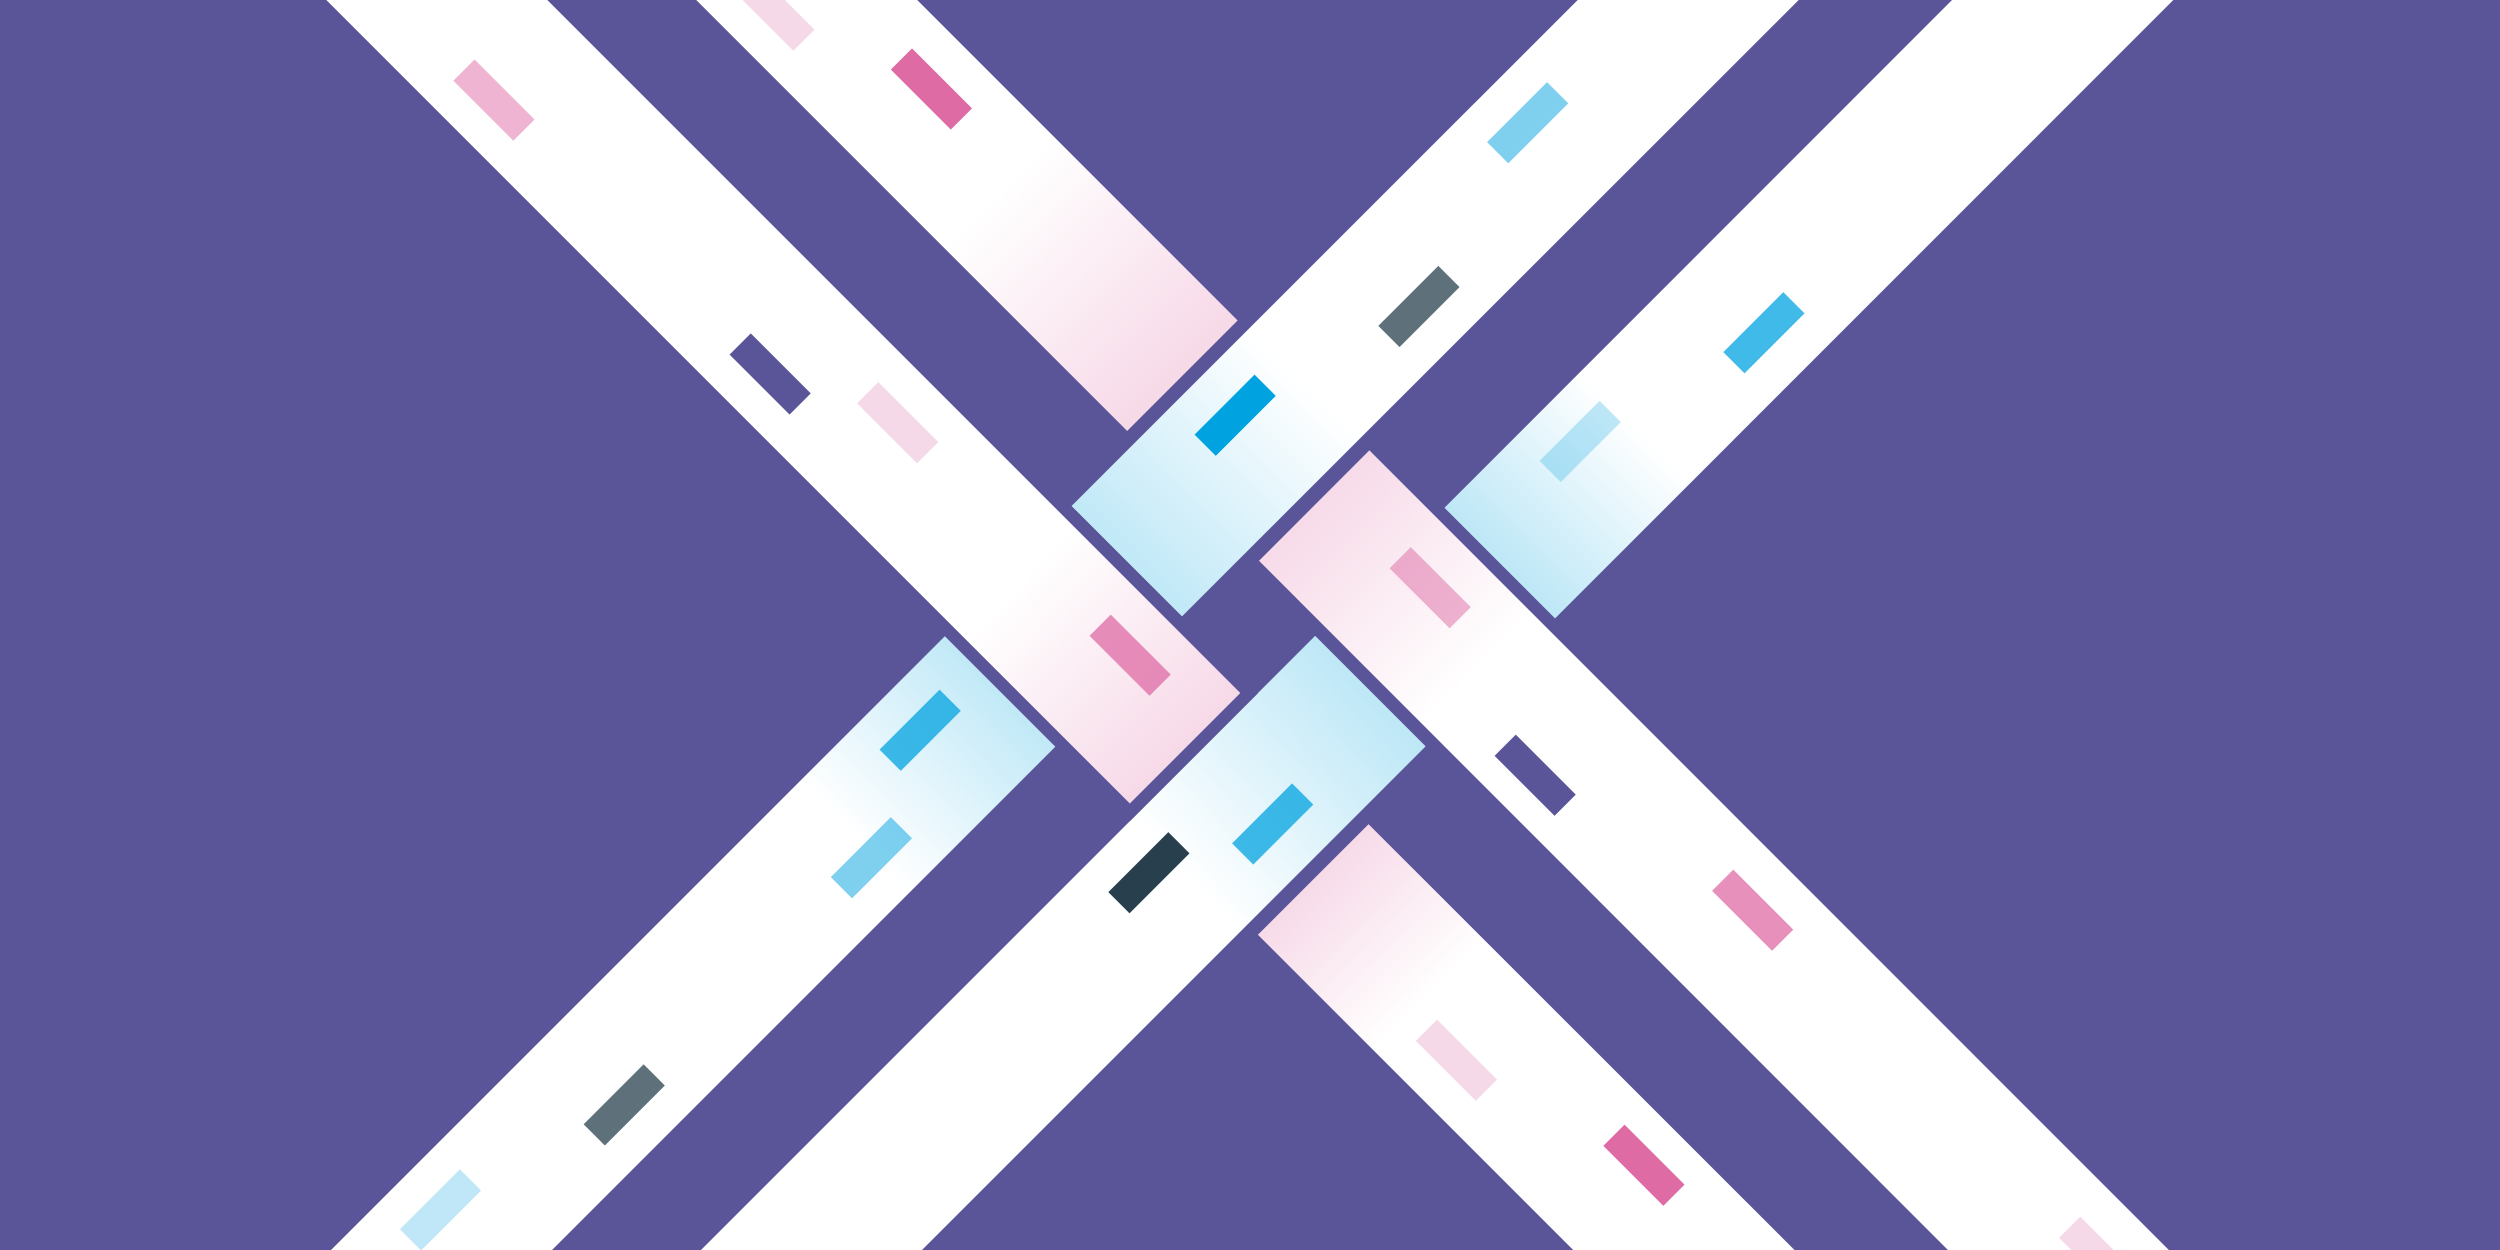 <?xml version="1.0" encoding="UTF-8"?>
<svg width="2000px" height="1000px" viewBox="0 0 2000 1000" version="1.1" xmlns="http://www.w3.org/2000/svg" xmlns:xlink="http://www.w3.org/1999/xlink">
    <!-- Generator: Sketch 53.2 (72643) - https://sketchapp.com -->
    <title>CrossTraffic</title>
    <desc>Created with Sketch.</desc>
    <defs>
        <linearGradient x1="6.35%" y1="5.23%" x2="20.408%" y2="20.602%" id="linearGradient-1">
            <stop stop-color="#BFE8F7" offset="0%"></stop>
            <stop stop-color="#FFFFFF" offset="100%"></stop>
        </linearGradient>
        <linearGradient x1="84.414%" y1="83.738%" x2="94.865%" y2="94.254%" id="linearGradient-2">
            <stop stop-color="#FFFFFF" offset="0%"></stop>
            <stop stop-color="#BFE8F7" offset="100%"></stop>
        </linearGradient>
        <linearGradient x1="5.401%" y1="6.157%" x2="19.789%" y2="21.064%" id="linearGradient-3">
            <stop stop-color="#BFE8F7" offset="0%"></stop>
            <stop stop-color="#FFFFFF" offset="100%"></stop>
        </linearGradient>
        <linearGradient x1="83.057%" y1="83.569%" x2="95.507%" y2="95.933%" id="linearGradient-4">
            <stop stop-color="#FFFFFF" offset="0%"></stop>
            <stop stop-color="#BFE8F7" offset="100%"></stop>
        </linearGradient>
        <linearGradient x1="94.963%" y1="3.633%" x2="84.104%" y2="14.689%" id="linearGradient-5">
            <stop stop-color="#F7DAE8" offset="0%"></stop>
            <stop stop-color="#FFFFFF" offset="100%"></stop>
        </linearGradient>
        <linearGradient x1="14.023%" y1="86.07%" x2="3.978%" y2="96.205%" id="linearGradient-6">
            <stop stop-color="#FFFFFF" offset="0%"></stop>
            <stop stop-color="#F7DAE8" offset="100%"></stop>
        </linearGradient>
        <linearGradient x1="97.268%" y1="4.438%" x2="88.371%" y2="13.561%" id="linearGradient-7">
            <stop stop-color="#F7DAE8" offset="0%"></stop>
            <stop stop-color="#FFFFFF" offset="100%"></stop>
        </linearGradient>
        <linearGradient x1="3.882%" y1="95.041%" x2="12.027%" y2="87.025%" id="linearGradient-8">
            <stop stop-color="#F7DAE8" offset="0%"></stop>
            <stop stop-color="#FFFFFF" offset="100%"></stop>
        </linearGradient>
    </defs>
    <g id="CrossTraffic" stroke="none" stroke-width="1" fill="none" fill-rule="evenodd">
        <rect fill="#5A5599" x="0" y="0" width="2000" height="1000"></rect>
        <g id="Group" transform="translate(1031, 342.586) rotate(45) translate(-1031, -342.586) translate(-807, -1057.414)">
            <polygon id="Fill-5" transform="translate(2066.615, 1896.369) rotate(45) translate(-2066.615, -1896.369) " points="1712.978 1685.922 2229.332 2202.276 2420.252 2202.276 1808.438 1590.462"></polygon>
            <polygon id="Stroke-8" stroke="#5A5599" stroke-width="10" fill="url(#linearGradient-1)" stroke-linecap="round" transform="translate(2032.866, 2114.937) rotate(45) translate(-2032.866, -2114.937) " points="2421.73 2599.261 2517.19 2503.804 1644.002 1630.613 1548.542 1726.073"></polygon>
            <polygon id="Fill-11" transform="translate(1999.117, 1034.11) rotate(45) translate(-1999.117, -1034.11) " points="2129.662 894.187 1694.998 777.721 2207.776 1290.499 2303.236 1195.039 2065.861 957.667"></polygon>
            <polyline id="Path" stroke="#5A5599" stroke-width="10" fill="url(#linearGradient-2)" stroke-linecap="round" transform="translate(2033.555, 715.941) rotate(45) translate(-2033.555, -715.941) " points="1527.529 305.742 2444.001 1221.793 2539.58 1126.288 1623.183 210.088"></polyline>
            <polygon id="Fill-15" transform="translate(1857.366, 1896.369) rotate(45) translate(-1857.366, -1896.369) " points="1651.691 1833.881 1872.122 2054.315 2063.042 2054.315 1747.151 1738.424"></polygon>
            <polygon id="Stroke-18" stroke="#5A5599" stroke-width="10" fill="url(#linearGradient-3)" stroke-linecap="round" transform="translate(1823.616, 2219.564) rotate(45) translate(-1823.616, -2219.564) " points="1413.273 1904.679 2138.498 2629.907 2233.958 2534.447 1508.73 1809.222"></polygon>
            <polygon id="Fill-21" transform="translate(1857.366, 1138.736) rotate(45) translate(-1857.366, -1138.736) " points="1526.996 760.635 1643.465 1195.302 1706.939 1131.498 2092.277 1516.836 2187.737 1421.373"></polygon>
            <polygon id="Path" stroke="#5A5599" stroke-width="10" fill="url(#linearGradient-4)" stroke-linecap="round" transform="translate(1821.718, 819.935) rotate(45) translate(-1821.718, -819.935) " points="1242.436 335.922 2305.647 1399.461 2400.999 1304.025 1337.949 240.41"></polygon>
            <path d="M1182.602,1628.468 L1373.519,1628.468 L1741.595,1260.389 C1708.448,1227.245 1676.399,1195.193 1646.135,1164.929 L1646.135,1164.929 L1182.602,1628.468 Z" id="Fill-25" transform="translate(1462.098, 1396.699) rotate(45) translate(-1462.098, -1396.699) "></path>
            <path d="M267,1978.52 L362.457,2073.977 L1554.058,882.38 C1520.911,849.233 1488.865,817.181 1458.601,786.917 L267,1978.52 Z" id="Stroke-28" stroke="#5A5599" stroke-width="10" fill="url(#linearGradient-5)" stroke-linecap="round" transform="translate(910.529, 1430.447) rotate(45) translate(-910.529, -1430.447) "></path>
            <path d="M3306.327,775.97 L2094.295,1987.671 C2124.551,2017.902 2156.594,2049.915 2189.733,2083.025 L3401.838,871.481 L3306.327,775.97 Z" id="Path" stroke="#5A5599" stroke-width="10" fill="url(#linearGradient-6)" stroke-linecap="round" transform="translate(2748.067, 1429.497) rotate(45) translate(-2748.067, -1429.497) "></path>
            <path d="M1391.848,1837.716 L1582.768,1837.716 L1950.844,1469.637 C1903.162,1421.958 1900.711,1419.504 1855.387,1374.177 L1855.387,1374.177 L1391.848,1837.716 Z" id="Fill-36" transform="translate(1671.346, 1605.947) rotate(45) translate(-1671.346, -1605.947) "></path>
            <path d="M300.642,2261.749 L396.099,2357.209 L1735.663,1017.646 C1687.984,969.967 1685.53,967.513 1640.206,922.186 L300.642,2261.749 Z" id="Stroke-39" stroke="#5A5599" stroke-width="10" fill="url(#linearGradient-7)" stroke-linecap="round" transform="translate(1018.152, 1639.697) rotate(45) translate(-1018.152, -1639.697) "></path>
            <path d="M3339.506,1061.063 L2274.963,2126.029 C2320.313,2171.413 2322.765,2173.87 2370.468,2221.606 L3435.161,1156.717" id="Path" stroke="#5A5599" stroke-width="10" fill="url(#linearGradient-8)" stroke-linecap="round" transform="translate(2855.062, 1641.334) rotate(45) translate(-2855.062, -1641.334) "></path>
            <path d="M1986.447,1432.43 L2033.118,1385.765" id="Fill-47" transform="translate(2009.783, 1409.098) rotate(45) translate(-2009.783, -1409.098) "></path>
            <path d="M1984.222,1434.233 L2032.222,1386.233" id="Stroke-50" stroke="#DF6BA5" stroke-width="24" opacity="0.5" transform="translate(2008.222, 1410.233) rotate(45) translate(-2008.222, -1410.233) "></path>
            <path d="M2151.448,1477.432 L2198.119,1430.767" id="Fill-51" transform="translate(2174.783, 1454.1) rotate(45) translate(-2174.783, -1454.1) "></path>
            <path d="M2149.685,1480.902 L2197.685,1432.902" id="Stroke-54" stroke="#5A5599" stroke-width="24" transform="translate(2173.685, 1456.902) rotate(45) translate(-2173.685, -1456.902) "></path>
            <path d="M2349.448,1432.432 L2396.116,1385.761" id="Fill-55" transform="translate(2372.782, 1409.097) rotate(45) translate(-2372.782, -1409.097) "></path>
            <path d="M2349.089,1434.233 L2397.089,1386.233" id="Stroke-58" stroke="#DF6BA5" stroke-width="24" opacity="0.75" transform="translate(2373.089, 1410.233) rotate(45) translate(-2373.089, -1410.233) "></path>
            <path d="M2268.447,1684.434 L2315.118,1637.763" id="Fill-63" transform="translate(2291.783, 1661.098) rotate(45) translate(-2291.783, -1661.098) "></path>
            <path d="M2266.357,1686.67 L2314.357,1638.67" id="Stroke-66" stroke="#DF6BA5" stroke-width="24" opacity="0.25" transform="translate(2290.357, 1662.67) rotate(45) translate(-2290.357, -1662.67) "></path>
            <path d="M2433.447,1639.431 L2480.118,1592.763" id="Fill-67" transform="translate(2456.782, 1616.097) rotate(45) translate(-2456.782, -1616.097) "></path>
            <path d="M2431.82,1640.001 L2479.82,1592.001" id="Stroke-70" stroke="#DF6BA5" stroke-width="24" transform="translate(2455.82, 1616.001) rotate(45) translate(-2455.82, -1616.001) "></path>
            <path d="M1178.776,1688.001 L1226.776,1640.001" id="Stroke-62" stroke="#DF6BA5" stroke-width="24" opacity="0.5" transform="translate(1202.776, 1664.001) rotate(45) translate(-1202.776, -1664.001) "></path>
            <path d="M1419.448,1432.433 L1466.119,1385.762" id="Fill-71" transform="translate(1442.784, 1409.098) rotate(45) translate(-1442.784, -1409.098) "></path>
            <path d="M1419.95,1434.233 L1467.95,1386.233" id="Stroke-74" stroke="#DF6BA5" stroke-width="24" transform="translate(1443.95, 1410.233) rotate(45) translate(-1443.95, -1410.233) "></path>
            <path d="M1287.447,1477.434 L1334.115,1430.763" id="Fill-75" transform="translate(1310.781, 1454.099) rotate(45) translate(-1310.781, -1454.099) "></path>
            <path d="M1286.307,1478.781 L1334.307,1430.781" id="Stroke-78" stroke="#DF6BA5" stroke-width="24" opacity="0.25" transform="translate(1310.307, 1454.781) rotate(45) translate(-1310.307, -1454.781) "></path>
            <path d="M1584.448,1432.433 L1631.119,1385.765" id="Fill-79" transform="translate(1607.783, 1409.099) rotate(45) translate(-1607.783, -1409.099) "></path>
            <path d="M1650.448,1477.433 L1697.119,1430.765" id="Fill-83" transform="translate(1673.784, 1454.099) rotate(45) translate(-1673.784, -1454.099) "></path>
            <path d="M1491.448,1684.435 L1538.116,1637.764" id="Fill-87" transform="translate(1514.782, 1661.099) rotate(45) translate(-1514.782, -1661.099) "></path>
            <path d="M1489.954,1686.67 L1537.954,1638.67" id="Stroke-90" stroke="#5A5599" stroke-width="24" transform="translate(1513.954, 1662.67) rotate(45) translate(-1513.954, -1662.67) "></path>
            <path d="M1590.449,1639.432 L1637.117,1592.764" id="Fill-91" transform="translate(1613.783, 1616.098) rotate(45) translate(-1613.783, -1616.098) "></path>
            <path d="M1589.656,1642.122 L1637.656,1594.122" id="Stroke-94" stroke="#DF6BA5" stroke-width="24" opacity="0.25" transform="translate(1613.656, 1618.122) rotate(45) translate(-1613.656, -1618.122) "></path>
            <path d="M1854.448,1639.432 L1901.116,1592.764" id="Fill-95" transform="translate(1877.782, 1616.098) rotate(45) translate(-1877.782, -1616.098) "></path>
            <path d="M1852.7,1642.122 L1900.7,1594.122" id="Stroke-98" stroke="#DF6BA5" stroke-width="24" opacity="0.75" transform="translate(1876.7, 1618.122) rotate(45) translate(-1876.7, -1618.122) "></path>
            <path d="M1755.447,1684.433 L1802.118,1637.765" id="Fill-99" transform="translate(1778.783, 1661.099) rotate(45) translate(-1778.783, -1661.099) "></path>
            <path d="M2033.117,2083.432 L1986.446,2036.764" id="Fill-103" transform="translate(2009.782, 2060.098) rotate(45) translate(-2009.782, -2060.098) "></path>
            <path d="M2078.116,1984.433 L2031.448,1937.765" id="Fill-111" transform="translate(2054.782, 1961.099) rotate(45) translate(-2054.782, -1961.099) "></path>
            <path d="M2033.116,1753.435 L1986.448,1706.764" id="Fill-115" transform="translate(2009.782, 1730.099) rotate(45) translate(-2009.782, -1730.099) "></path>
            <path d="M2034.343,1754.552 L1986.343,1706.552" id="Stroke-118" stroke="#28404E" stroke-width="24" transform="translate(2010.343, 1730.552) rotate(45) translate(-2010.343, -1730.552) "></path>
            <path d="M2078.116,1654.432 L2031.448,1607.764" id="Fill-119" transform="translate(2054.782, 1631.098) rotate(45) translate(-2054.782, -1631.098) "></path>
            <path d="M2076.769,1656.971 L2028.769,1608.971" id="Stroke-122" stroke="#00A3E0" stroke-width="24" opacity="0.75" transform="translate(2052.769, 1632.971) rotate(45) translate(-2052.769, -1632.971) "></path>
            <path d="M1823.118,1444.434 L1776.447,1397.763" id="Fill-123" transform="translate(1799.783, 1421.098) rotate(45) translate(-1799.783, -1421.098) "></path>
            <path d="M1824.332,1446.961 L1776.332,1398.961" id="Stroke-126" stroke="#00A3E0" stroke-width="24" transform="translate(1800.332, 1422.961) rotate(45) translate(-1800.332, -1422.961) "></path>
            <path d="M1868.115,1279.434 L1821.447,1232.763" id="Fill-127" transform="translate(1844.781, 1256.099) rotate(45) translate(-1844.781, -1256.099) "></path>
            <path d="M1866.759,1281.498 L1818.759,1233.498" id="Stroke-130" stroke="#28404E" stroke-width="24" opacity="0.75" transform="translate(1842.759, 1257.498) rotate(45) translate(-1842.759, -1257.498) "></path>
            <path d="M1823.117,1114.433 L1776.449,1067.765" id="Fill-131" transform="translate(1799.783, 1091.099) rotate(45) translate(-1799.783, -1091.099) "></path>
            <path d="M1824.332,1116.035 L1776.332,1068.035" id="Stroke-134" stroke="#00A3E0" stroke-width="24" opacity="0.5" transform="translate(1800.332, 1092.035) rotate(45) translate(-1800.332, -1092.035) "></path>
            <path d="M1868.115,949.431 L1821.45,902.766" id="Fill-135" transform="translate(1844.782, 926.099) rotate(45) translate(-1844.782, -926.099) "></path>
            <path d="M1868.88,2182.693 L1820.88,2134.693" id="Stroke-138" stroke="#28404E" stroke-width="24" opacity="0.75" transform="translate(1844.88, 2158.693) rotate(45) translate(-1844.88, -2158.693) "></path>
            <path d="M1824.332,2346.035 L1776.332,2298.035" id="Stroke-134" stroke="#00A3E0" stroke-width="24" opacity="0.25" transform="translate(1800.332, 2322.035) rotate(45) translate(-1800.332, -2322.035) "></path>
            <path d="M2033.118,1264.433 L1986.447,1217.762" id="Fill-139" transform="translate(2009.783, 1241.098) rotate(45) translate(-2009.783, -1241.098) "></path>
            <path d="M2034.343,1266.648 L1986.343,1218.648" id="Stroke-142" stroke="#00A3E0" stroke-width="24" opacity="0.25" transform="translate(2010.343, 1242.648) rotate(45) translate(-2010.343, -1242.648) "></path>
            <path d="M2033.117,967.431 L1986.446,920.763" id="Fill-143" transform="translate(2009.782, 944.097) rotate(45) translate(-2009.782, -944.097) "></path>
            <path d="M2078.118,1099.435 L2031.447,1052.764" id="Fill-147" transform="translate(2054.782, 1076.099) rotate(45) translate(-2054.782, -1076.099) "></path>
            <path d="M2076.769,1101.186 L2028.769,1053.186" id="Stroke-150" stroke="#00A3E0" stroke-width="24" opacity="0.75" transform="translate(2052.769, 1077.185) rotate(45) translate(-2052.769, -1077.185) "></path>
            <path d="M1868.117,2065.431 L1821.446,2018.763" id="Fill-151" transform="translate(1844.781, 2042.097) rotate(45) translate(-1844.781, -2042.097) "></path>
            <path d="M1823.117,1801.431 L1776.449,1754.763" id="Fill-155" transform="translate(1799.783, 1778.097) rotate(45) translate(-1799.783, -1778.097) "></path>
            <path d="M1824.332,1803.343 L1776.332,1755.343" id="Stroke-158" stroke="#00A3E0" stroke-width="24" opacity="0.75" transform="translate(1800.332, 1779.343) rotate(45) translate(-1800.332, -1779.343) "></path>
            <path d="M1868.118,1900.435 L1821.447,1853.764" id="Fill-159" transform="translate(1844.782, 1877.099) rotate(45) translate(-1844.782, -1877.099) "></path>
            <path d="M1868.88,1903.045 L1820.88,1855.045" id="Stroke-162" stroke="#00A3E0" stroke-width="24" opacity="0.5" transform="translate(1844.88, 1879.045) rotate(45) translate(-1844.88, -1879.045) "></path>
        </g>
        <path d="M1655.723,1029.78 L1703.723,981.78" id="Stroke-74" stroke="#DF6BA5" stroke-width="24" opacity="0.25" transform="translate(1679.723, 1005.78) rotate(90) translate(-1679.723, -1005.78) "></path>
    </g>
</svg>